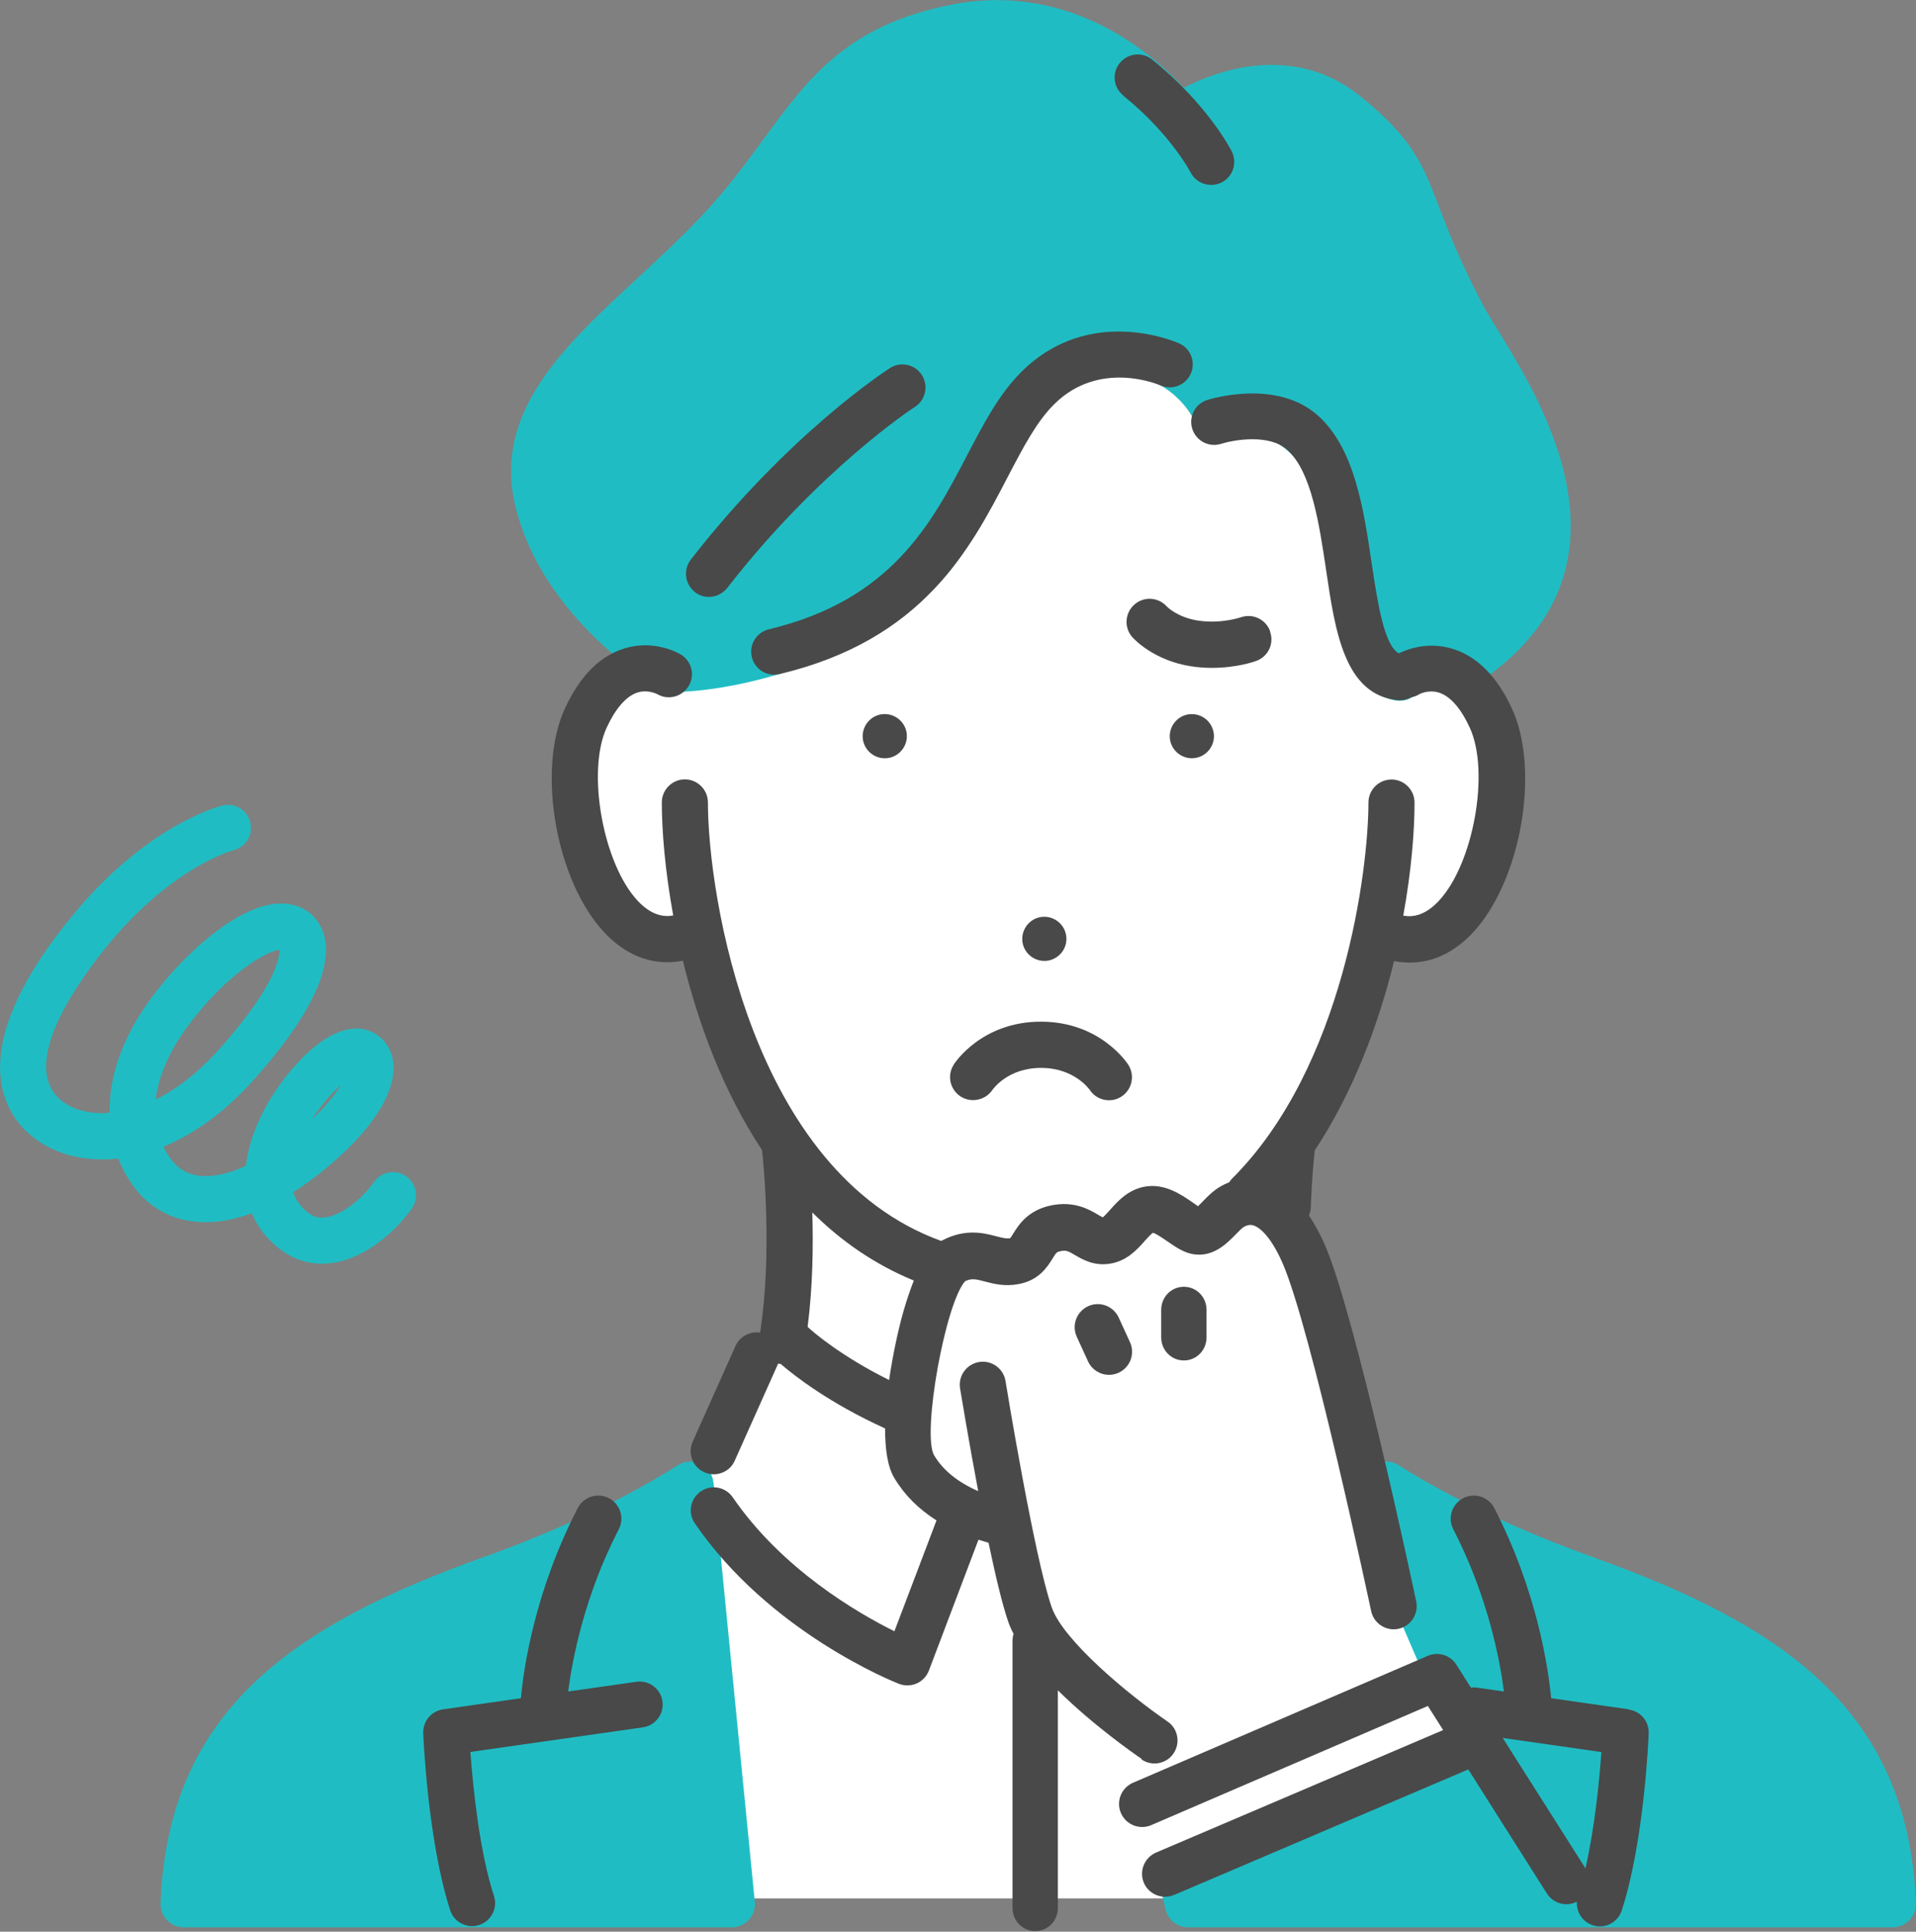 <?xml version="1.0" encoding="UTF-8"?>
<svg id="_レイヤー_2" data-name="レイヤー 2" xmlns="http://www.w3.org/2000/svg" viewBox="0 0 147.94 149.16">
  <rect x="0" y="0" width="147.94" height="149.16" fill="#808080" stroke="none"/>
  <defs>
    <style>
      .cls-1 {
        fill: none;
      }

      .cls-1, .cls-2, .cls-3, .cls-4 {
        stroke-width: 0px;
      }

      .cls-2 {
        fill: #fff;
      }

      .cls-3 {
        fill: #1fbdc3;
      }

      .cls-4 {
        fill: #494949;
      }
    </style>
  </defs>
  <g id="_デザイン" data-name="デザイン">
    <g>
      <path class="cls-2" d="M108.09,115.24l11.42,31.35h-63.35l-2.86-32.01c9.3-9.67,7.66-25.81,7.66-25.81-4.8-6.13-6.77-16.21-6.77-16.21,0,0-8.88,1.37-9.8-9.3-.92-10.67,6.08-11.6,6.08-11.6,0,0,17.43-6.36,24.58-15.79,7.15-9.43,12.24-10.31,19.71-8.81,7.47,1.5,12.32,22.51,12.32,22.51,1.94.56,11.34,4.79,8.33,14.94-3,10.14-9.26,7.99-9.26,7.99-1.21,8.21-6.42,16.05-6.42,16.05,0,0-.38,2.52-.45,6.09,0,0,3.78,6.24,6.2,19.97l2.6.64Z"/>
      <g>
        <path class="cls-1" d="M26.32,83.78c-.68.61-1.51,1.52-2.23,2.65,1.14-1.08,1.83-1.98,2.23-2.65Z"/>
        <path class="cls-1" d="M16.73,81.23c4.51-4.96,4.86-7.28,4.86-7.89-1.01.07-4.17,1.91-7.13,5.95-1.41,1.92-2.22,3.84-2.43,5.61,1.62-.81,3.24-2.06,4.7-3.67Z"/>
        <path class="cls-3" d="M123.01,120.24c-7.7-2.76-12.72-5.64-15.03-7.11-.51-.33-1.16-.37-1.71-.11-.55.26-.93.78-1.01,1.38l-.35,2.64c-.04.32,0,.64.13.94l6.7,15.55-21.2,10.12c-.76.36-1.16,1.2-.96,2.02l.42,1.78c.19.8.91,1.37,1.73,1.37h54.42c.48,0,.95-.21,1.28-.55.34-.35.51-.83.5-1.31-.57-14.97-10.37-21.51-24.93-26.72Z"/>
        <path class="cls-3" d="M55.08,114.45c-.06-.62-.44-1.15-.99-1.42-.56-.27-1.21-.23-1.73.1-2.31,1.47-7.33,4.36-15.03,7.11-14.55,5.21-24.36,11.75-24.93,26.72-.02.48.16.96.5,1.31.33.35.8.55,1.28.55h42.33c.5,0,.98-.22,1.32-.59.34-.37.5-.88.45-1.38l-3.19-32.4Z"/>
        <path class="cls-3" d="M92.12,32.3c.31.66,1,1.07,1.74,1.01,7.25-.54,8.42,5.19,9.17,12.8.73,7.33,4.24,7.95,4.93,8,.04,0,.08,0,.13,0,.52,0,1.01-.23,1.35-.62.34-.4.69-.57,1.12-.57.53,0,1,.26,1,.26h0c.57.35,1.29.35,1.86,0,13.96-8.64,5.77-21.93,2.28-27.61-.5-.81-.93-1.5-1.2-2.02-1.77-3.35-2.65-5.65-3.36-7.5-1.27-3.33-2.04-5.34-6.11-8.62-1.99-1.61-4.3-2.42-6.86-2.42-2.81,0-5.29,1.01-6.77,1.77-2.07-2.26-7.12-6.77-14.43-6.77-1.17,0-2.37.12-3.55.36-8.04,1.6-11.02,5.67-14.46,10.37-1.43,1.95-2.9,3.96-4.91,6.07-1.55,1.63-3.22,3.18-4.83,4.67-5.75,5.33-11.18,10.37-9.42,17.63,2.12,8.73,10.83,13.88,11.2,14.09.27.16.6.23.9.24,6.08-.04,17.31-3.32,22.09-10.23,1.5-2.16,2.5-4.42,3.39-6.41,1.75-3.92,3.01-6.75,6.92-7.63.71-.16,1.4-.24,2.05-.24,4.06,0,5.71,3.24,5.77,3.37Z"/>
        <path class="cls-3" d="M19.45,93.69c.46,1.12,1.24,2.1,2.32,2.88.92.67,1.98,1.01,3.09,1.01.31,0,.62-.03.94-.08,2.56-.43,4.83-2.53,6-4.19.56-.8.37-1.91-.44-2.48-.8-.56-1.91-.37-2.48.44-.83,1.19-2.36,2.5-3.67,2.72-.52.09-.94,0-1.35-.3-.63-.46-1.02-1.02-1.22-1.63.68-.43,1.37-.93,2.07-1.48,3.93-3.12,5.98-6.26,5.64-8.63-.16-1.08-.81-1.93-1.79-2.33-2.87-1.15-6.43,2.94-8,5.78-.89,1.61-1.41,3.17-1.57,4.62-1.4.65-2.68.91-3.73.75-.91-.14-1.62-.6-2.17-1.41-.18-.26-.34-.54-.47-.82,2.37-.97,4.68-2.65,6.76-4.93,4.02-4.42,6.02-8.12,5.77-10.7-.1-1.03-.56-1.91-1.31-2.47-.53-.4-1.45-.82-2.81-.62-3.13.47-6.99,4.02-9.42,7.34-2.13,2.91-3.2,5.95-3.15,8.77-.11,0-.22.01-.33.02-1.49.05-2.77-.36-3.6-1.15-3.01-2.89,1.74-9.34,3.92-11.97,4.88-5.89,9.48-7.15,9.58-7.18.95-.23,1.53-1.19,1.3-2.14-.23-.96-1.19-1.54-2.15-1.31-.23.06-5.75,1.45-11.48,8.37-8.15,9.85-5.78,14.76-3.64,16.81,1.53,1.46,3.73,2.22,6.18,2.14.3,0,.59-.03.89-.06.26.66.6,1.3,1.01,1.91,1.1,1.62,2.69,2.64,4.58,2.92,1.46.22,3.05.01,4.73-.61ZM26.32,83.78c-.4.67-1.09,1.57-2.23,2.65.72-1.13,1.55-2.05,2.23-2.65ZM14.46,79.29c2.96-4.04,6.12-5.87,7.13-5.95,0,.61-.35,2.93-4.86,7.89-1.46,1.61-3.07,2.86-4.7,3.67.2-1.77,1.02-3.69,2.43-5.61Z"/>
      </g>
      <g>
        <path class="cls-1" d="M70.57,98.88c-3.05-1.25-5.64-3.07-7.84-5.26.07,2.54.03,5.71-.36,8.83.52.47,2.62,2.27,6.3,4.11.31-2.13.78-4.11,1.09-5.24.28-.98.55-1.78.82-2.44Z"/>
        <path class="cls-1" d="M122.42,144.27c.74-3.21,1.09-6.92,1.23-8.98l-7.62-1.09,6.39,10.07Z"/>
        <path class="cls-4" d="M91.76,55.16c-.93.15-1.56,1.02-1.42,1.95.15.93,1.02,1.56,1.95,1.42.93-.15,1.57-1.02,1.42-1.95-.15-.93-1.02-1.56-1.95-1.42Z"/>
        <path class="cls-4" d="M80.9,74.18c.93-.15,1.57-1.02,1.42-1.95-.15-.93-1.02-1.56-1.95-1.42-.93.15-1.56,1.02-1.42,1.95.15.93,1.02,1.56,1.95,1.42Z"/>
        <path class="cls-4" d="M66.63,56.58c-.15.93.49,1.8,1.42,1.95.93.15,1.8-.49,1.95-1.42.15-.93-.49-1.8-1.42-1.95-.93-.15-1.8.49-1.95,1.42Z"/>
        <path class="cls-4" d="M53.65,45.72c.33.25.71.38,1.09.37.53,0,1.05-.24,1.41-.69,7.15-9.19,14.38-13.91,14.49-13.98.83-.53,1.07-1.63.54-2.46-.53-.83-1.63-1.07-2.46-.54-.32.2-7.81,5.06-15.38,14.79-.6.78-.46,1.89.31,2.5Z"/>
        <path class="cls-4" d="M59.37,48.59c-.96.23-1.55,1.19-1.32,2.14.19.82.92,1.37,1.73,1.37.14,0,.28-.02.41-.05,11.06-2.63,14.7-9.61,17.62-15.22,1.2-2.3,2.24-4.29,3.6-5.63,3.47-3.43,7.98-1.53,8.19-1.44.89.39,1.94,0,2.34-.9.4-.9,0-1.95-.9-2.35-.28-.12-6.9-3-12.13,2.16-1.76,1.73-2.97,4.06-4.25,6.51-2.73,5.23-5.82,11.15-15.29,13.41Z"/>
        <path class="cls-4" d="M86.72,7.38c3.65,2.94,5.19,5.9,5.21,5.93.31.62.94.97,1.59.97.27,0,.54-.06.8-.19.88-.44,1.23-1.51.79-2.39-.07-.15-1.86-3.64-6.15-7.1-.76-.62-1.88-.5-2.5.27-.62.76-.5,1.88.27,2.5Z"/>
        <path class="cls-4" d="M49.15,129.86l-5.28.75c.32-2.46,1.24-7.36,3.91-12.53.45-.87.11-1.95-.77-2.4-.87-.45-1.95-.11-2.4.77-3.32,6.43-4.18,12.37-4.39,14.68l-6.01.86c-.9.13-1.56.92-1.53,1.83.01.34.35,8.33,2.08,13.68.24.75.94,1.23,1.69,1.23.18,0,.37-.03.55-.09.93-.3,1.45-1.31,1.14-2.24-1.15-3.53-1.63-8.57-1.82-11.12l13.32-1.9c.97-.14,1.65-1.04,1.51-2.01-.14-.97-1.03-1.65-2.01-1.51Z"/>
        <path class="cls-4" d="M125.78,131.99l-6.01-.86c-.22-2.31-1.08-8.25-4.39-14.68-.45-.87-1.52-1.22-2.4-.77-.87.45-1.22,1.52-.77,2.4,2.67,5.18,3.6,10.07,3.91,12.53l-2.11-.3c-.15-.02-.3-.02-.44,0l-1.12-1.77c-.47-.74-1.4-1.03-2.21-.68l-22.76,9.8c-.9.39-1.32,1.43-.93,2.34.39.9,1.44,1.32,2.34.93l21.36-9.2,1.18,1.86-22.17,9.46c-.9.39-1.32,1.43-.94,2.33.29.68.95,1.08,1.64,1.08.23,0,.47-.05.7-.14l22.71-9.69,6.07,9.58c.34.53.91.83,1.5.83.28,0,.56-.07.82-.2-.06.8.43,1.56,1.22,1.82.18.06.37.09.55.09.75,0,1.45-.48,1.69-1.23,1.74-5.35,2.07-13.34,2.08-13.68.04-.91-.62-1.7-1.53-1.83ZM122.42,144.27l-6.39-10.07,7.62,1.09c-.15,2.06-.5,5.77-1.23,8.98Z"/>
        <path class="cls-4" d="M73.63,82.23c-.52.82-.28,1.89.53,2.43.81.53,1.91.31,2.46-.49.05-.07,1.19-1.71,3.76-1.71s3.71,1.64,3.75,1.68c.34.53.91.82,1.5.82.33,0,.66-.09.95-.28.83-.53,1.07-1.63.54-2.46-.09-.14-2.18-3.33-6.75-3.33s-6.66,3.19-6.74,3.33Z"/>
        <path class="cls-4" d="M98.07,48.74c-.33-.92-1.34-1.4-2.27-1.07-.02,0-1.5.52-3.29.25-1.59-.24-2.41-1.08-2.42-1.09-.65-.73-1.78-.8-2.51-.14-.73.65-.8,1.78-.15,2.51.16.18,1.69,1.81,4.54,2.25.57.09,1.11.12,1.62.12,1.88,0,3.24-.47,3.42-.54.92-.34,1.39-1.35,1.05-2.27Z"/>
        <path class="cls-4" d="M88.14,135.86c.31.21.66.31,1,.31.57,0,1.13-.27,1.47-.77.55-.81.35-1.92-.46-2.47-2.99-2.05-8.06-6.25-8.95-8.83-1.35-3.91-3.54-17.32-3.56-17.46-.16-.97-1.07-1.63-2.04-1.47-.97.16-1.63,1.07-1.47,2.04.05.29.64,3.91,1.4,7.93-1.58-.69-2.73-1.62-3.42-2.79-.92-1.74.89-11.74,2.41-13.42.51-.24.82-.16,1.51.02.69.18,1.55.41,2.63.2,1.57-.29,2.22-1.34,2.61-1.97.3-.49.33-.51.62-.57.42-.09.58-.01,1.11.3.58.34,1.46.86,2.69.67,1.31-.2,2.12-1.1,2.7-1.76.18-.21.49-.54.63-.63.27.07.82.46,1.13.67.64.44,1.29.9,2.08,1,1.5.19,2.53-.87,3.21-1.57.2-.2.4-.41.54-.51.09-.06.4-.26.77-.17.26.07,1.2.48,2.26,2.88,2.2,4.95,6.81,26.69,6.86,26.91.18.84.92,1.41,1.74,1.41.12,0,.25-.01.37-.04.96-.2,1.57-1.15,1.37-2.11-.19-.91-4.74-22.33-7.09-27.62-.37-.83-.77-1.55-1.19-2.18.08-.2.14-.41.14-.64.08-2.31.26-4.01.31-4.4,3-4.53,4.93-9.78,6.12-14.61.41.08.81.12,1.22.12,1.75,0,3.42-.78,4.84-2.29,3.73-3.97,5.24-12.54,3.05-17.31-1.15-2.49-2.69-4.05-4.59-4.63-1.94-.6-3.56.06-4.15.35-1.16-.61-1.67-4.11-2.1-6.96-.61-4.13-1.3-8.81-4.1-11.36-3.22-2.93-8.39-1.31-8.61-1.24-.93.3-1.44,1.3-1.14,2.23.3.93,1.29,1.45,2.23,1.15.95-.3,3.72-.8,5.12.48,1.86,1.7,2.45,5.71,2.98,9.25.7,4.75,1.42,9.65,5.54,10.07.06,0,.12,0,.18,0,.32,0,.61-.09.87-.23.21-.04.41-.11.6-.23.03-.02.73-.39,1.55-.12.86.28,1.68,1.22,2.36,2.71,1.56,3.4.28,10.52-2.41,13.38-1.06,1.12-2,1.26-2.73,1.12.63-3.46.87-6.53.87-8.73,0-.98-.8-1.78-1.78-1.78s-1.78.8-1.78,1.78c0,5.15-1.89,20.41-10.52,29.03-.09.09-.17.19-.23.29-.48.19-.85.42-1.06.58-.37.27-.69.6-.98.9-.11.11-.24.25-.37.37-.12-.08-.24-.17-.34-.24-.95-.66-2.25-1.57-3.83-1.26-1.25.25-2.03,1.12-2.6,1.76-.19.21-.46.51-.58.6-.09-.04-.24-.13-.36-.2-.69-.41-1.85-1.09-3.65-.72-1.79.38-2.49,1.51-2.91,2.18-.08.14-.2.32-.24.35-.28.05-.56-.02-1.07-.15-.94-.25-2.37-.62-4.17.32-.03.01-.05.03-.08.04-14.69-5.32-18.01-26.74-18.01-33.86,0-.98-.8-1.78-1.78-1.78s-1.78.8-1.78,1.78c0,2.13.24,5.22.88,8.73-.73.13-1.67,0-2.73-1.12-2.69-2.86-3.97-9.99-2.41-13.38.69-1.49,1.5-2.42,2.36-2.71.79-.26,1.48.09,1.55.12.84.49,1.91.21,2.42-.62.51-.84.24-1.93-.6-2.44-.2-.12-2.06-1.18-4.36-.47-1.9.58-3.44,2.14-4.59,4.63-2.2,4.77-.69,13.34,3.05,17.31,1.42,1.51,3.09,2.29,4.84,2.29.4,0,.81-.04,1.22-.12,1.17,4.82,3.1,10.08,6.11,14.63.1.88.81,7.87-.15,14.09-.77-.12-1.56.28-1.9,1.03l-3.31,7.4c-.4.9,0,1.95.9,2.35.24.11.48.16.73.16.68,0,1.33-.39,1.62-1.05l3.31-7.4s.02-.06.03-.09c0,0,.02,0,.03,0,.06,0,.12.02.18.02,1.09.94,3.76,3.02,8.06,4.98,0,1.55.18,2.94.71,3.82.78,1.31,1.87,2.4,3.26,3.28l-3.25,8.56c-2.82-1.4-8.67-4.78-12.48-10.34-.56-.81-1.66-1.02-2.47-.46-.81.56-1.02,1.66-.46,2.47,5.77,8.41,15.35,12.23,15.76,12.39.21.08.43.12.65.12.25,0,.49-.05.72-.15.43-.19.77-.55.94-.99l3.83-10.11c.26.08.52.16.78.24.52,2.48,1.05,4.73,1.51,6.07.11.32.25.64.42.96-.05.17-.08.35-.08.54v20.63c0,.98.77,1.78,1.75,1.78s1.75-.8,1.75-1.78v-16.81c2.73,2.7,5.91,4.92,6.46,5.29ZM62.36,102.45c.4-3.12.44-6.29.36-8.83,2.2,2.19,4.8,4.01,7.84,5.26-.26.66-.54,1.46-.82,2.44-.32,1.12-.78,3.11-1.09,5.24-3.68-1.83-5.78-3.63-6.3-4.11Z"/>
        <path class="cls-4" d="M84.02,100.86c-.89.41-1.29,1.46-.88,2.36l.87,1.9c.3.65.94,1.04,1.62,1.04.25,0,.5-.05.74-.16.89-.41,1.29-1.46.88-2.36l-.87-1.9c-.41-.89-1.46-1.29-2.36-.88Z"/>
        <path class="cls-4" d="M89.66,101.14v2.13c0,.98.77,1.78,1.75,1.78s1.75-.8,1.75-1.78v-2.13c0-.98-.77-1.78-1.75-1.78s-1.75.8-1.75,1.78Z"/>
      </g>
    </g>
  </g>
</svg>